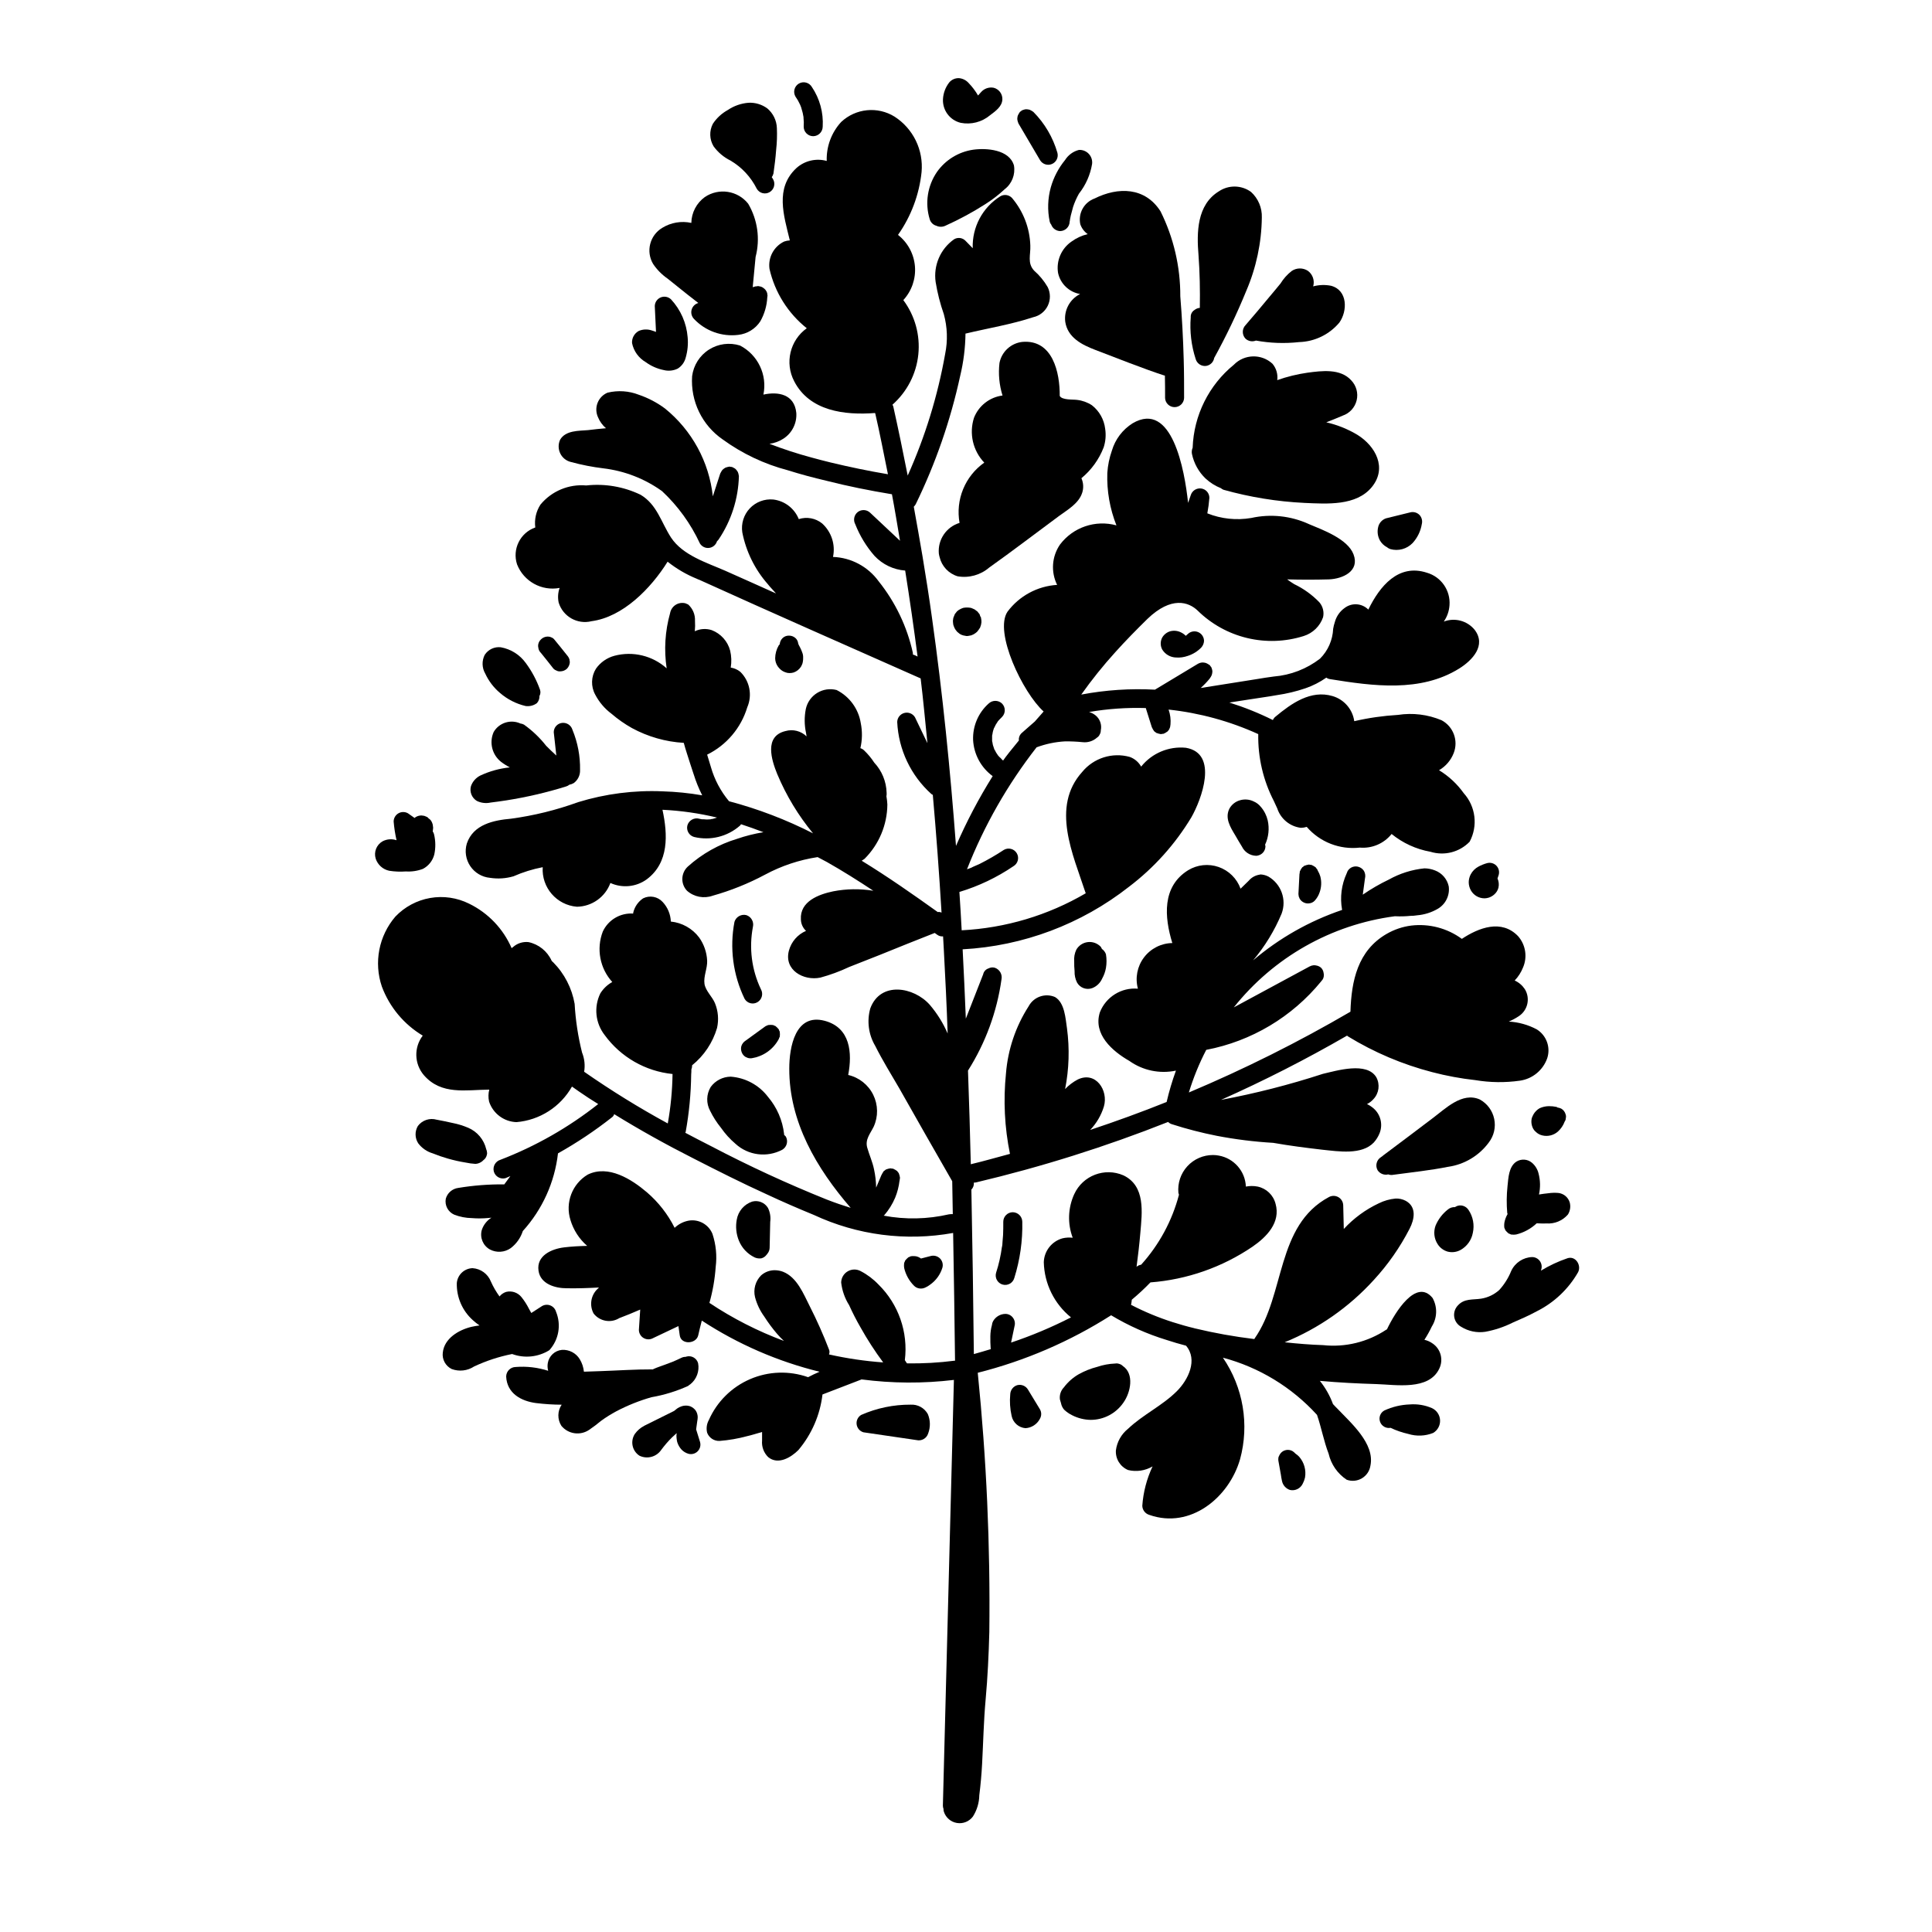 <?xml version="1.0" encoding="UTF-8"?>
<!-- Uploaded to: ICON Repo, www.svgrepo.com, Generator: ICON Repo Mixer Tools -->
<svg fill="#000000" width="800px" height="800px" version="1.1" viewBox="144 144 512 512" xmlns="http://www.w3.org/2000/svg">
 <g>
  <path d="m550.39 439.31c-0.094 0.164-0.176 0.332-0.25 0.504-0.051 0.152-0.152 0.352-0.203 0.504-0.215 0.938-0.09 1.918 0.355 2.769 0.16 0.312 0.383 0.586 0.652 0.809 0.492 0.504 1.125 0.855 1.816 1.008 1.441 0.34 2.961-0.035 4.078-1.008 0.816-0.73 1.438-1.645 1.816-2.672 0.195-0.262 0.301-0.578 0.301-0.906 0.086-0.336 0.066-0.684-0.051-1.008-0.172-0.637-0.586-1.18-1.16-1.512-0.316-0.152-0.656-0.254-1.008-0.301-0.102-0.051-0.152-0.152-0.25-0.152-0.664-0.141-1.34-0.211-2.016-0.203-0.852 0.012-1.695 0.199-2.469 0.555-0.668 0.391-1.223 0.945-1.613 1.613z"/>
  <path d="m523.49 440.47c-4.281 3.273-8.566 6.449-12.848 9.672-0.203 0.184-0.422 0.352-0.652 0.504-1.188 0.727-1.59 2.262-0.91 3.477 0.613 0.93 1.742 1.371 2.824 1.105 0.434 0.16 0.906 0.195 1.359 0.102 4.836-0.656 9.723-1.16 14.508-2.117v0.004c4.316-0.617 8.199-2.941 10.781-6.449 1.363-1.773 1.887-4.051 1.43-6.238-0.453-2.188-1.84-4.066-3.797-5.148-4.734-2.117-9.219 2.519-12.695 5.09z"/>
  <path d="m534.32 470.7c0.457-2.066 0.059-4.231-1.109-5.996-0.34-0.559-0.879-0.973-1.508-1.156-0.664-0.199-1.375-0.105-1.965 0.25-0.051 0-0.051 0.051-0.102 0.102-0.715-0.047-1.422 0.188-1.965 0.652-1.414 1.117-2.523 2.574-3.227 4.234-0.605 1.641-0.402 3.473 0.555 4.938 0.605 0.949 1.539 1.648 2.621 1.965 1.172 0.305 2.418 0.141 3.477-0.453 1.695-0.961 2.875-2.621 3.223-4.535z"/>
  <path d="m523.7 500.07c-0.66-0.488-1.418-0.832-2.219-1.008 0.734-1.129 1.391-2.309 1.965-3.523 1.445-2.293 1.523-5.191 0.203-7.559-4.332-5.34-9.977 3.828-12.09 8.312-0.051 0.051-0.152 0.051-0.203 0.102-4.93 3.269-10.848 4.715-16.727 4.078-3.375-0.102-6.801-0.402-10.176-0.754 9.008-3.676 17.082-9.32 23.629-16.523 3.75-4.074 6.934-8.633 9.469-13.555 1.309-2.519 1.914-5.793-1.008-7.406-0.836-0.441-1.773-0.652-2.719-0.605-1.543 0.148-3.047 0.574-4.434 1.262-3.5 1.648-6.648 3.957-9.27 6.801-0.051-2.117-0.102-4.18-0.152-6.246-0.012-0.898-0.492-1.723-1.266-2.176-0.773-0.453-1.727-0.469-2.512-0.043-14.105 7.559-11.539 25.844-19.699 37.484-0.039 0.039-0.059 0.098-0.051 0.152h-0.051c-5.289-0.641-10.539-1.582-15.719-2.824-0.055 0.008-0.113-0.008-0.152-0.047-1.914-0.453-3.828-1.008-5.742-1.613-3.801-1.211-7.492-2.746-11.035-4.586 0.094-0.449 0.16-0.902 0.203-1.359 1.727-1.438 3.375-2.965 4.938-4.586 9.691-0.742 19.016-4.008 27.055-9.469 3.727-2.57 7.508-6.398 6.098-11.387h-0.004c-0.586-2.289-2.422-4.047-4.734-4.535-1.031-0.203-2.094-0.203-3.125 0-0.168-4.074-3.141-7.484-7.152-8.211-0.516-0.102-1.039-0.152-1.562-0.152-2.586-0.008-5.059 1.074-6.805 2.984-1.746 1.91-2.606 4.465-2.363 7.043 0.051 0.203 0.102 0.352 0.152 0.504h-0.004c-1.809 6.894-5.246 13.25-10.023 18.539-0.449 0.059-0.871 0.25-1.211 0.555 0.402-3.023 0.754-6.047 1.008-9.07 0.453-5.289 1.41-12.344-4.484-15.164-4.981-2.172-10.785 0.047-13.047 4.988-1.664 3.641-1.809 7.793-0.402 11.539-0.895-0.105-1.797-0.051-2.672 0.148-2.875 0.789-4.902 3.367-4.988 6.348 0.145 5.691 2.777 11.035 7.207 14.613-5.117 2.617-10.422 4.852-15.875 6.676l0.75-3.582 0.172-0.828h0.004c0.199-0.762 0.031-1.574-0.449-2.195-0.469-0.625-1.203-0.992-1.98-0.996-1.352 0.016-2.594 0.75-3.262 1.926-0.176 0.312-0.281 0.656-0.305 1.012-0.27 0.973-0.414 1.977-0.426 2.984-0.027 1.078 0.016 2.156 0.086 3.234 0.004 0.062 0.031 0.117 0.039 0.18-1.504 0.449-3.008 0.91-4.496 1.312-0.152-14.508-0.371-29.035-0.656-43.578h-0.004c0.488-0.496 0.727-1.18 0.656-1.867 0.203 0.008 0.406-0.008 0.605-0.051 17.324-4.102 34.332-9.453 50.883-16.02 0.277 0.289 0.625 0.496 1.008 0.605 3.902 1.254 7.871 2.281 11.891 3.074 4.941 0.949 9.941 1.57 14.965 1.863 4.281 0.754 8.613 1.309 12.949 1.812 4.383 0.453 10.48 1.461 13.703-1.914h-0.004c0.641-0.711 1.152-1.531 1.512-2.418 0.941-2.309 0.316-4.961-1.562-6.602-0.531-0.465-1.121-0.855-1.762-1.156 0.652-0.32 1.234-0.766 1.711-1.312 1.48-1.562 1.785-3.902 0.758-5.793-2.519-4.18-10.43-1.762-14.156-0.906-8.844 2.883-17.863 5.188-27.004 6.902 11.422-5.09 22.57-10.773 33.402-17.027 0.07 0.082 0.156 0.148 0.25 0.199 6.93 4.242 14.453 7.434 22.32 9.473 3.754 0.984 7.578 1.691 11.434 2.117 3.902 0.652 7.875 0.703 11.793 0.148 3.336-0.469 6.133-2.762 7.254-5.945 0.953-2.883-0.191-6.051-2.773-7.656-2.289-1.215-4.816-1.918-7.406-2.066 0.918-0.391 1.793-0.859 2.621-1.41 2.414-1.559 3.133-4.766 1.613-7.203-0.66-0.992-1.586-1.777-2.672-2.269 0.957-1.004 1.711-2.184 2.219-3.477 1.188-2.777 0.676-5.988-1.312-8.262-4.383-4.586-10.43-2.266-14.914 0.707h0.004c-3.859-2.828-8.648-4.09-13.402-3.527-2.309 0.293-4.535 1.047-6.551 2.215-7.656 4.434-9.32 12.445-9.574 20.605l0.004 0.004c-13.797 8.055-28.102 15.207-42.824 21.41 1.188-3.898 2.727-7.68 4.606-11.297 11.973-2.285 22.758-8.715 30.465-18.16l0.039-0.066c0.457-0.43 0.699-1.039 0.656-1.668 0.004-0.043 0-0.086 0-0.129-0.012-0.117-0.031-0.234-0.059-0.352-0.059-0.508-0.281-0.98-0.637-1.348-0.293-0.273-0.648-0.469-1.035-0.574l-0.086-0.02v0.004c-0.27-0.078-0.547-0.117-0.828-0.113-0.059 0.004-0.121 0.023-0.18 0.027-0.301 0.027-0.594 0.117-0.859 0.262l-0.062 0.02c-6.703 3.621-13.406 7.242-20.113 10.863 10.551-13.273 25.844-21.934 42.656-24.152h0.152c1.324 0.066 2.656 0.031 3.977-0.102 0.609 0 1.215-0.051 1.816-0.152 1.918-0.16 3.777-0.746 5.441-1.711 2.086-1.207 3.238-3.555 2.922-5.945-0.41-1.938-1.777-3.531-3.629-4.231-0.898-0.359-1.855-0.547-2.82-0.555-3.312 0.336-6.519 1.348-9.422 2.973-2.402 1.148-4.715 2.488-6.91 4l0.438-3.234 0.145-1.078h0.004c0.16-0.656 0.07-1.348-0.254-1.941-0.285-0.461-0.707-0.82-1.203-1.027-1.16-0.5-2.508-0.059-3.148 1.027-0.102 0.195-0.156 0.406-0.246 0.605l-0.008-0.004-0.004 0.035c-1.371 2.992-1.797 6.328-1.215 9.566l0.012 0.094v0.004c-8.637 2.922-16.641 7.457-23.582 13.363 3.137-3.723 5.684-7.902 7.559-12.395 1.375-3.695-0.113-7.844-3.527-9.824-0.688-0.355-1.445-0.543-2.219-0.555v0.051c-1.156 0.145-2.219 0.723-2.969 1.613-0.754 0.707-1.461 1.41-2.168 2.117-0.973-2.688-3.098-4.793-5.793-5.742-2.695-0.945-5.672-0.633-8.113 0.855-6.953 4.332-6.297 12.395-4.18 19.297v-0.004c-2.961 0.047-5.734 1.457-7.516 3.82s-2.375 5.414-1.605 8.273c-4.367-0.375-8.465 2.168-10.074 6.246-1.863 5.844 3.324 10.328 7.809 12.898 3.574 2.543 8.051 3.477 12.344 2.57-0.988 2.719-1.812 5.492-2.469 8.312-6.648 2.672-13.453 5.141-20.254 7.406 1.676-1.754 2.918-3.879 3.629-6.199 1.258-4.281-2.168-9.473-6.953-7.152-1.234 0.656-2.359 1.508-3.324 2.519 1.047-5.293 1.215-10.723 0.5-16.074-0.402-2.672-0.605-6.801-3.176-8.312h0.004c-2.621-1.125-5.668-0.051-7.004 2.469-3.43 5.344-5.492 11.453-5.996 17.785-0.73 7.117-0.375 14.305 1.059 21.312-3.426 0.906-6.852 1.914-10.277 2.719-0.039 0.008-0.074 0.023-0.102 0.051-0.199-8.281-0.445-16.562-0.746-24.844 4.644-7.328 7.668-15.562 8.875-24.156 0.277-1.328-0.477-2.656-1.762-3.098-0.559-0.156-1.152-0.094-1.672 0.172-0.727 0.23-1.273 0.84-1.426 1.586-1.531 3.91-3.059 7.824-4.59 11.734-0.266-6.125-0.504-12.254-0.844-18.379v0.004c16.047-0.867 31.441-6.652 44.082-16.574 6.625-5.027 12.234-11.27 16.523-18.391 2.672-4.688 7.305-16.93-1.41-18.438v-0.004c-4.551-0.465-9.031 1.414-11.887 4.988-0.668-1.191-1.742-2.106-3.023-2.566-4.617-1.285-9.555 0.277-12.598 3.977-8.363 9.27-2.418 21.914 0.855 31.941l0.004 0.004c0 0.078 0.035 0.152 0.098 0.199-10.016 5.871-21.301 9.238-32.898 9.824-0.203-3.375-0.352-6.801-0.605-10.176h0.051c5.07-1.535 9.879-3.828 14.258-6.801 1.199-0.695 1.605-2.231 0.91-3.426-0.699-1.199-2.231-1.605-3.43-0.91-2.074 1.371-4.227 2.617-6.445 3.731-0.555 0.25-1.109 0.504-1.715 0.754l-0.301 0.152-0.203 0.102c-0.25 0.102-0.555 0.203-0.805 0.301-0.102 0.051-0.203 0.051-0.301 0.102h-0.004c4.559-11.605 10.77-22.492 18.441-32.32 2.414-0.898 4.945-1.43 7.516-1.574 1.578-0.016 3.152 0.055 4.719 0.215 1.371 0.148 2.738-0.289 3.766-1.207 0.309-0.188 0.559-0.465 0.707-0.797 0.207-0.344 0.316-0.738 0.312-1.141 0.312-1.461-0.211-2.977-1.359-3.934-0.516-0.422-1.113-0.734-1.754-0.918 4.961-0.855 10-1.203 15.031-1.047 0.449 1.422 0.895 2.848 1.344 4.269l0.25 0.789c0.016 0.047 0.051 0.086 0.07 0.137 0.062 0.164 0.141 0.32 0.238 0.469 0.066 0.121 0.145 0.238 0.23 0.348 0.039 0.047 0.066 0.121 0.105 0.16h0.004c0.086 0.066 0.176 0.125 0.27 0.18 0.074 0.078 0.156 0.148 0.238 0.215 0.051 0.027 0.117 0.031 0.172 0.059v-0.004c0.152 0.07 0.312 0.125 0.473 0.16 0.148 0.047 0.301 0.074 0.453 0.094 0.059 0.004 0.117 0.039 0.172 0.035h0.004c0.113-0.02 0.227-0.043 0.34-0.07 0.109 0.004 0.219-0.004 0.328-0.02 0.047-0.016 0.086-0.055 0.133-0.07v-0.004c0.215-0.074 0.414-0.184 0.594-0.32 0.059-0.043 0.121-0.07 0.176-0.117 0.066-0.055 0.148-0.074 0.207-0.137l0.395-0.512c0.016-0.031 0.012-0.066 0.027-0.098v0.004c0.184-0.332 0.281-0.699 0.293-1.074 0-0.035 0.027-0.066 0.027-0.102 0.121-1.352-0.051-2.711-0.5-3.988 8.215 0.883 16.238 3.078 23.762 6.5-0.113 6.16 1.305 12.258 4.133 17.734l0.906 1.965c0.914 2.777 3.348 4.777 6.246 5.137 0.531-0.004 1.059-0.09 1.562-0.25 3.492 4.039 8.754 6.094 14.059 5.492 3.223 0.281 6.379-1.059 8.41-3.578v-0.051c2.984 2.434 6.539 4.062 10.328 4.734 3.688 1.137 7.699 0.105 10.379-2.668 2.234-4.184 1.609-9.32-1.559-12.848-1.75-2.457-3.977-4.531-6.551-6.098 1.77-1.027 3.137-2.625 3.879-4.531 1.301-3.305-0.086-7.059-3.223-8.719-3.644-1.523-7.637-2.012-11.539-1.41-3.902 0.23-7.777 0.785-11.586 1.664-0.441-3.152-2.691-5.754-5.746-6.652-5.793-1.715-10.934 1.965-15.113 5.441-0.309 0.238-0.555 0.551-0.707 0.91-3.715-1.848-7.574-3.398-11.535-4.637 1.715-0.25 3.477-0.555 5.188-0.805 2.418-0.402 4.938-0.707 7.406-1.16 2.57-0.371 5.102-0.98 7.559-1.812 1.969-0.676 3.836-1.625 5.543-2.824 0.309 0.227 0.676 0.363 1.055 0.406 11.285 1.812 23.879 3.578 34.16-2.82 3.477-2.168 7.254-6.144 4.082-10.277v-0.004c-1.973-2.398-5.258-3.269-8.164-2.164 0.887-1.281 1.41-2.781 1.512-4.336 0.289-3.926-2.211-7.519-5.996-8.613-7.559-2.469-12.496 3.578-15.516 9.773-1.68-1.688-4.344-1.883-6.246-0.453-1.281 0.898-2.207 2.219-2.621 3.727-0.199 0.594-0.352 1.199-0.453 1.816-0.129 2.977-1.367 5.801-3.477 7.91-3.539 2.727-7.789 4.371-12.242 4.734-1.461 0.203-2.922 0.402-4.332 0.656-5.031 0.781-10.039 1.59-15.055 2.387v-0.004c0.863-0.766 1.664-1.602 2.394-2.496 0.039-0.047 0.059-0.109 0.094-0.16 0.156-0.199 0.285-0.414 0.383-0.648l0.027-0.055c0.105-0.262 0.168-0.539 0.184-0.824 0.004-0.059 0.012-0.113 0.016-0.172-0.004-0.191-0.035-0.383-0.09-0.57-0.035-0.168-0.094-0.336-0.172-0.492-0.023-0.043-0.02-0.09-0.047-0.133-0.043-0.066-0.113-0.109-0.164-0.172-0.066-0.117-0.145-0.23-0.23-0.336-0.059-0.051-0.141-0.078-0.203-0.125-0.113-0.086-0.234-0.16-0.363-0.227-0.121-0.07-0.246-0.133-0.375-0.184-0.199-0.074-0.406-0.117-0.617-0.137-0.125-0.02-0.25-0.031-0.379-0.031-0.129 0.008-0.254 0.027-0.379 0.055-0.238 0.039-0.465 0.117-0.672 0.23l-0.066 0.023-10.879 6.551-0.582 0.348c-6.535-0.352-13.094 0.086-19.527 1.301 2.777-3.922 5.789-7.672 9.016-11.234 2.719-3.023 5.594-5.945 8.516-8.816 6.348-6.098 10.934-4.484 13.301-2.215 3.629 3.57 8.164 6.09 13.117 7.277 4.953 1.191 10.137 1.008 14.996-0.527 2.406-0.75 4.316-2.602 5.137-4.988 0.316-1.41-0.059-2.887-1.008-3.981-1.914-1.977-4.168-3.594-6.648-4.785-0.656-0.402-1.258-0.805-1.863-1.258 3.727 0.102 7.406 0.102 11.082 0 3.629-0.152 8.211-2.168 6.5-6.648-1.562-4.082-8.113-6.449-11.84-8.012v-0.004c-4.777-2.184-10.137-2.75-15.266-1.609-3.918 0.668-7.941 0.246-11.633-1.227 0.254-1.359 0.438-2.734 0.543-4.117 0-1.258-0.938-2.316-2.184-2.473-1.238-0.16-2.41 0.605-2.762 1.801l-0.695 2.019c-0.93-8.785-4.273-27.227-14.703-21.098l-0.004 0.004c-2.652 1.668-4.606 4.246-5.492 7.254-0.668 1.902-1.074 3.883-1.207 5.894-0.16 4.75 0.664 9.484 2.418 13.902-5.559-1.531-11.492 0.484-14.965 5.09-2.164 3.164-2.453 7.246-0.754 10.68-5.215 0.32-10.023 2.918-13.152 7.106-3.629 5.391 4.031 21.461 9.574 26.449-0.828 0.918-1.602 1.824-2.344 2.664-1.211 1.035-2.394 2.113-3.586 3.148v0.004c-0.484 0.492-0.719 1.184-0.629 1.867-1.941 2.352-3.457 4.25-4.176 5.312-0.102-0.051-0.152-0.152-0.25-0.203l-0.051-0.051v0.004c-0.113-0.105-0.211-0.223-0.301-0.352-0.277-0.227-0.531-0.48-0.754-0.758v-0.051h-0.051v0.004c-0.066-0.148-0.152-0.281-0.254-0.406-0.18-0.25-0.332-0.52-0.453-0.805-0.07-0.141-0.156-0.277-0.25-0.402v-0.051c0-0.051 0-0.051-0.051-0.152l-0.301-0.906c-0.051-0.25-0.102-0.555-0.152-0.855-0.004-0.039-0.023-0.074-0.051-0.102v-1.512c0-0.086 0.016-0.172 0.051-0.25 0.035-0.082 0.055-0.168 0.051-0.254 0.043-0.309 0.109-0.609 0.199-0.906 0.051-0.203 0.152-0.402 0.203-0.605 0-0.027 0.02-0.051 0.051-0.051 0.242-0.57 0.543-1.109 0.906-1.609l0.051-0.102c0-0.051 0-0.051 0.051-0.051 0.086-0.129 0.188-0.246 0.301-0.352 0.238-0.266 0.492-0.52 0.754-0.758 0.984-0.988 0.984-2.586 0-3.578-0.988-0.93-2.535-0.93-3.523 0-2.754 2.445-4.269 5.996-4.133 9.676 0.207 3.809 2.109 7.32 5.188 9.57-3.695 5.914-6.945 12.094-9.723 18.492-1.512-20.203-3.527-40.305-6.348-60.355-0.754-5.441-1.613-10.934-2.519-16.375-0.754-4.383-1.512-8.766-2.316-13.148v-0.004c0.195-0.195 0.363-0.414 0.504-0.652 5.277-10.824 9.234-22.242 11.789-34.008 0.887-3.68 1.359-7.449 1.41-11.234h0.051c5.894-1.41 12.09-2.418 17.887-4.332 1.699-0.367 3.133-1.5 3.879-3.066 0.75-1.566 0.73-3.394-0.051-4.945-0.953-1.629-2.16-3.09-3.578-4.332-1.863-2.016-0.906-4.18-1.008-6.648v-0.004c-0.145-4.648-1.871-9.105-4.887-12.645-0.809-0.824-2.078-0.992-3.074-0.402-4.711 2.957-7.492 8.195-7.305 13.754-0.656-0.656-1.258-1.309-1.914-1.965-0.789-0.824-2.043-0.992-3.023-0.402-3.633 2.559-5.519 6.938-4.887 11.336 0.473 2.894 1.195 5.742 2.168 8.512 0.945 3.434 1.066 7.043 0.352 10.531-1.969 11.113-5.305 21.945-9.926 32.242-1.211-6.144-2.469-12.242-3.828-18.34v0.004c-0.059-0.156-0.125-0.309-0.203-0.453 3.867-3.418 6.312-8.164 6.844-13.297 0.531-5.133-0.887-10.277-3.973-14.414 2.231-2.426 3.344-5.668 3.078-8.949-0.27-3.281-1.895-6.301-4.488-8.332 3.473-4.934 5.625-10.676 6.25-16.676 0.254-2.863-0.273-5.742-1.535-8.328-1.262-2.582-3.203-4.773-5.621-6.332-4.492-2.789-10.301-2.211-14.156 1.41-2.578 2.809-3.953 6.516-3.828 10.328-2.84-0.785-5.879-0.062-8.062 1.914-5.691 5.34-3.324 12.496-1.715 19.145h0.004c-0.516 0.027-1.027 0.129-1.512 0.301-2.738 1.316-4.309 4.25-3.879 7.258 1.414 6.207 4.894 11.746 9.875 15.719-4.461 3.199-5.879 9.195-3.328 14.055 4.082 7.91 13.352 9.02 21.363 8.414 0.051 0 0.051 0.051 0.102 0.051 1.258 5.391 2.266 10.781 3.375 16.172-5.09-0.855-10.176-1.914-15.215-3.125-1.664-0.402-3.375-0.855-5.039-1.309-3.773-1.012-7.488-2.223-11.133-3.629 1.309-0.18 2.566-0.641 3.676-1.359 2.309-1.488 3.621-4.113 3.426-6.852-0.504-4.938-4.785-5.691-8.715-4.836 1.074-5.231-1.457-10.539-6.195-13-2.773-0.875-5.797-0.48-8.246 1.086-2.453 1.566-4.082 4.141-4.453 7.027-0.449 6.633 2.637 13.008 8.113 16.777 5.188 3.766 11.031 6.531 17.23 8.16 3.375 1.059 6.75 1.965 10.176 2.769 5.742 1.461 11.539 2.621 17.332 3.578 0.027 0.031 0.074 0.031 0.102 0 0.781 4.098 1.438 8.223 2.141 12.34-2.148-2.019-4.301-4.035-6.449-6.055l-1.445-1.355c-0.902-0.879-2.309-0.961-3.309-0.199-0.98 0.781-1.254 2.156-0.648 3.25 1.207 3.055 2.926 5.883 5.086 8.359 2.125 2.273 5.027 3.668 8.133 3.898 1.203 7.578 2.301 15.176 3.289 22.789h0.004c-0.406-0.215-0.828-0.402-1.262-0.555 0.027-0.152 0.027-0.305 0-0.453-1.527-6.926-4.629-13.41-9.066-18.945-2.828-3.891-7.285-6.269-12.09-6.449 0.688-3.254-0.406-6.629-2.875-8.867-1.738-1.406-4.066-1.84-6.195-1.156-1.137-2.832-3.723-4.82-6.75-5.191-2.332-0.219-4.633 0.648-6.238 2.352-1.602 1.703-2.332 4.055-1.977 6.367 1 5.082 3.328 9.812 6.754 13.703 0.656 0.855 1.461 1.613 2.168 2.469-4.434-2.016-8.918-3.981-13.402-5.996-4.938-2.168-11.285-4.082-14.41-8.816-2.621-4.031-3.68-8.715-8.062-11.336-4.477-2.156-9.469-3.012-14.406-2.469-4.641-0.41-9.184 1.492-12.145 5.09-1.156 1.789-1.637 3.93-1.359 6.043-4 1.402-6.148 5.742-4.836 9.773 1.773 4.523 6.512 7.148 11.285 6.25-0.445 1.242-0.531 2.586-0.254 3.879 1.129 3.703 4.961 5.875 8.719 4.938 8.312-1.109 15.719-8.664 20.152-15.77 2.356 1.875 4.965 3.402 7.758 4.535 0.191 0.105 0.395 0.188 0.605 0.25 19.547 8.867 39.145 17.48 58.695 26.148 0.699 5.707 1.211 11.441 1.797 17.164-0.754-1.574-1.512-3.148-2.266-4.719l-1.043-2.172h-0.004c-0.59-0.953-1.738-1.406-2.82-1.113-1.082 0.293-1.844 1.262-1.875 2.383 0.344 7.316 3.602 14.188 9.043 19.086l0.074 0.047c0.102 0.074 0.207 0.141 0.32 0.195 0.918 10.395 1.688 20.793 2.312 31.199-0.309-0.16-0.664-0.215-1.008-0.152-6.551-4.684-13.25-9.371-20.152-13.602 0.262-0.152 0.516-0.32 0.758-0.504 3.828-3.824 6-9 6.043-14.41-0.035-0.727-0.121-1.449-0.25-2.168 0.066-0.312 0.082-0.637 0.051-0.957-0.086-2.961-1.25-5.793-3.277-7.961-0.762-1.172-1.656-2.254-2.668-3.223-0.281-0.285-0.629-0.492-1.008-0.605 0.512-2.184 0.547-4.453 0.102-6.648-0.602-3.781-2.984-7.043-6.398-8.766-1.754-0.457-3.617-0.176-5.156 0.773-1.543 0.953-2.629 2.492-3.008 4.262-0.41 2.082-0.395 4.227 0.051 6.301 0.051 0.301 0.102 0.656 0.152 0.957-1.477-1.441-3.609-1.98-5.594-1.414-5.691 1.359-3.727 7.609-2.168 11.438h0.004c2.371 5.66 5.562 10.938 9.469 15.668-7.098-3.621-14.562-6.473-22.266-8.512-2.207-2.641-3.84-5.711-4.789-9.02-0.352-1.109-0.656-2.215-1.008-3.324 5.133-2.527 8.98-7.07 10.633-12.547 1.395-3.223 0.652-6.973-1.863-9.422-0.73-0.578-1.598-0.961-2.519-1.105 0.25-1.492 0.199-3.016-0.152-4.484-0.656-2.496-2.477-4.519-4.887-5.441-1.477-0.48-3.086-0.375-4.484 0.301 0.094-0.918 0.109-1.848 0.051-2.769 0.078-1.645-0.586-3.234-1.812-4.332-0.25-0.102-0.453-0.203-0.707-0.301v-0.004c-0.891-0.234-1.84-0.086-2.617 0.41-0.777 0.5-1.309 1.301-1.465 2.211-1.332 4.75-1.641 9.73-0.906 14.609-3.762-3.371-8.969-4.621-13.855-3.324-1.98 0.535-3.707 1.746-4.887 3.426-1.297 2.082-1.371 4.699-0.199 6.852 1.043 2 2.523 3.742 4.332 5.09 1.668 1.434 3.473 2.699 5.391 3.777 4.238 2.305 8.938 3.648 13.754 3.93 0.25 0.906 0.504 1.812 0.805 2.719 0.605 1.812 1.16 3.727 1.812 5.594h0.004c0.598 1.926 1.355 3.797 2.266 5.594-3.465-0.602-6.965-0.957-10.48-1.059-7.582-0.328-15.164 0.645-22.418 2.871-5.754 2.094-11.719 3.562-17.785 4.383-4.586 0.402-9.977 1.512-11.688 6.551-0.621 2.039-0.289 4.25 0.906 6.019 1.191 1.77 3.117 2.906 5.238 3.098 2.07 0.32 4.188 0.184 6.199-0.402 2.488-1.094 5.09-1.902 7.758-2.418-0.344 5.383 3.691 10.051 9.07 10.48 3.973-0.062 7.5-2.566 8.867-6.297 3.144 1.43 6.82 1.066 9.621-0.957 5.945-4.434 5.594-11.891 4.18-18.438l0.004-0.004c4.871 0.23 9.715 0.926 14.457 2.066-0.301 0.102-0.656 0.203-0.957 0.301-0.195 0.059-0.398 0.094-0.605 0.102-0.039 0.039-0.094 0.059-0.148 0.051-0.387 0.043-0.773 0.059-1.16 0.051-0.367-0.043-0.738-0.059-1.109-0.051-0.102 0-0.152 0-0.203-0.051h0.004c-0.191-0.004-0.379-0.039-0.555-0.102-1.348-0.355-2.734 0.426-3.125 1.766-0.34 1.332 0.441 2.695 1.762 3.07 4.293 1.039 8.82-0.07 12.145-2.973 0.129-0.109 0.23-0.246 0.301-0.402 2.016 0.656 3.981 1.359 5.945 2.117-2.379 0.387-4.723 0.977-7.004 1.762-4.836 1.461-9.293 3.973-13.047 7.356-0.883 0.816-1.402 1.957-1.441 3.16-0.039 1.203 0.41 2.371 1.238 3.238 1.863 1.645 4.465 2.144 6.805 1.312 4.82-1.355 9.484-3.231 13.902-5.594 4.336-2.328 9.039-3.894 13.906-4.637 0.805 0.453 1.664 0.855 2.469 1.309 4.18 2.367 8.262 4.938 12.293 7.609-3.523-0.578-7.125-0.527-10.629 0.152-3.879 0.805-8.867 2.672-8.566 7.457 0.027 1.148 0.52 2.238 1.359 3.023-2.234 0.957-3.906 2.891-4.535 5.238-1.359 5.141 3.879 8.062 8.312 7.152h0.004c2.629-0.711 5.191-1.656 7.656-2.82 2.719-1.059 5.391-2.117 8.062-3.176 4.836-1.965 9.723-3.93 14.609-5.844v0.004c0.242 0.152 0.477 0.324 0.703 0.504 0.441 0.312 0.977 0.453 1.512 0.402 0.051 1.211 0.152 2.469 0.203 3.68 0.402 7.356 0.754 14.711 1.008 22.066v-0.004c-1.188-2.758-2.785-5.32-4.734-7.606-4.231-4.785-13.098-6.297-15.77 0.957-0.941 3.348-0.465 6.934 1.309 9.926 1.914 3.828 4.231 7.559 6.398 11.285 4.637 8.211 9.305 16.406 14.008 24.586 0.051 2.922 0.102 5.844 0.152 8.715h-0.004c-0.336-0.008-0.672 0.008-1.008 0.051-5.684 1.312-11.578 1.434-17.309 0.352 0.062-0.043 0.125-0.09 0.184-0.141 1.184-1.375 2.144-2.926 2.856-4.598 0.594-1.453 0.988-2.984 1.168-4.543l0.031-0.074c0.023-0.059 0-0.141 0.016-0.207 0.02-0.156 0.062-0.305 0.074-0.465 0.004-0.051-0.031-0.109-0.031-0.16-0.016-0.16-0.047-0.316-0.094-0.473-0.039-0.164-0.09-0.32-0.16-0.473-0.023-0.051-0.031-0.121-0.055-0.164h-0.004c-0.066-0.086-0.141-0.168-0.215-0.246-0.055-0.09-0.113-0.18-0.18-0.266-0.039-0.039-0.102-0.059-0.145-0.094h0.004c-0.129-0.105-0.266-0.195-0.414-0.273-0.129-0.078-0.262-0.148-0.406-0.203-0.051-0.016-0.098-0.062-0.152-0.074-0.109-0.023-0.223-0.008-0.336-0.023h0.004c-0.109-0.031-0.223-0.055-0.336-0.066-0.059 0.004-0.113 0.027-0.168 0.035v-0.004c-0.16 0.016-0.316 0.047-0.469 0.094-0.16 0.039-0.316 0.094-0.465 0.16-0.055 0.027-0.117 0.023-0.168 0.059-0.07 0.059-0.141 0.121-0.203 0.188-0.109 0.059-0.211 0.125-0.309 0.203-0.047 0.066-0.09 0.137-0.129 0.207-0.07 0.098-0.133 0.195-0.188 0.297-0.09 0.133-0.164 0.273-0.227 0.418-0.031 0.066-0.074 0.117-0.102 0.191l-1.375 3.269c-0.023-1.621-0.207-3.234-0.551-4.816-0.402-2.016-1.258-3.828-1.812-5.793-0.605-2.168 0.805-3.68 1.715-5.543 1.23-2.691 1.184-5.797-0.125-8.453-1.309-2.656-3.742-4.586-6.629-5.25 1.109-5.844 0.605-12.543-6.246-14.359-7.809-2.066-9.371 7.055-9.371 12.645-0.051 14.156 7.254 26.5 16.273 36.93-2.117-0.656-4.18-1.359-6.246-2.168v0.004c-10.496-4.211-20.77-8.953-30.785-14.207-2.266-1.16-4.535-2.316-6.801-3.527 0-0.051 0.051-0.102 0.102-0.203 0.914-5.039 1.402-10.145 1.461-15.266 0.043-0.434 0.059-0.871 0.051-1.309 0.145-0.352 0.211-0.73 0.199-1.109 3.156-2.543 5.457-5.988 6.602-9.875 0.5-2.203 0.305-4.508-0.555-6.598-0.707-1.715-2.469-3.223-2.769-5.09-0.301-2.016 0.805-4.133 0.707-6.195h-0.004c-0.109-2.191-0.844-4.309-2.113-6.098-1.805-2.398-4.523-3.93-7.508-4.231-0.074-1.938-0.844-3.777-2.168-5.191-1.32-1.441-3.438-1.836-5.188-0.957-1.27 0.859-2.184 2.148-2.57 3.629-0.043 0.129-0.062 0.266-0.051 0.402-3.418-0.23-6.629 1.672-8.062 4.785-1.746 4.57-0.77 9.734 2.519 13.352-1.297 0.719-2.391 1.762-3.172 3.023-1.754 3.598-1.305 7.879 1.156 11.035 4.258 5.84 10.797 9.594 17.988 10.324-0.066 4.394-0.488 8.777-1.262 13.102-7.633-4.16-15.031-8.734-22.164-13.703 0.289-1.715 0.098-3.477-0.555-5.09-1.059-4.227-1.719-8.547-1.965-12.898-0.723-4.172-2.711-8.023-5.695-11.031-0.156-0.109-0.293-0.246-0.402-0.402-1.145-2.531-3.43-4.367-6.144-4.938-1.512-0.16-3.016 0.336-4.133 1.359-0.051 0.051-0.102 0.051-0.203 0.102-0.051 0.051-0.051 0.152-0.102 0.203l0.004-0.004c-2.223-5.168-6.227-9.371-11.285-11.84-3.199-1.594-6.82-2.125-10.34-1.508-3.519 0.617-6.746 2.348-9.211 4.934-4.387 5.113-5.746 12.164-3.574 18.543 2.031 5.434 5.852 10.016 10.832 12.996-2.379 3.129-2.254 7.492 0.301 10.48 4.637 5.34 11.133 3.879 17.332 3.828-0.27 1.039-0.285 2.129-0.051 3.176 1.035 3.156 3.934 5.328 7.254 5.441 6.16-0.516 11.668-4.043 14.711-9.422 0.605 0.402 1.211 0.855 1.863 1.309 1.664 1.16 3.375 2.266 5.09 3.324-7.84 6.195-16.57 11.172-25.895 14.762-1.336 0.395-2.117 1.777-1.766 3.125 0.379 1.324 1.742 2.106 3.074 1.762 0.445-0.172 0.867-0.387 1.312-0.562l-1.613 2.199c-4.078-0.039-8.156 0.273-12.18 0.938-1.582 0.199-2.891 1.324-3.324 2.859-0.328 1.75 0.59 3.496 2.215 4.223 1.496 0.582 3.09 0.895 4.695 0.918 1.465 0.121 2.938 0.109 4.398-0.031 0.242-0.023 0.523-0.055 0.781-0.078h0.004c-1.203 0.758-2.106 1.906-2.551 3.258-0.57 2.012 0.32 4.152 2.152 5.168 1.766 0.93 3.906 0.789 5.531-0.367 1.5-1.145 2.613-2.723 3.188-4.519 5.184-5.719 8.441-12.918 9.32-20.586 5.004-2.805 9.781-5.992 14.285-9.539 0.301-0.203 0.512-0.508 0.605-0.855 6.852 4.231 13.855 8.113 21.008 11.738 6.398 3.273 12.898 6.551 19.445 9.523 4.082 1.914 8.262 3.727 12.445 5.441h0.004c11.516 5.375 24.418 7.047 36.926 4.785 0.203 11.285 0.371 22.57 0.504 33.855-0.051 0.051-0.102 0-0.152 0h0.004c-4.16 0.535-8.352 0.77-12.547 0.707l-0.152-0.152c-0.152-0.25-0.301-0.453-0.453-0.707 0.914-7.406-1.672-14.82-7-20.051-1.359-1.426-2.941-2.617-4.688-3.527-1.078-0.594-2.387-0.578-3.449 0.043-1.062 0.621-1.723 1.75-1.738 2.981 0.246 2.133 0.969 4.184 2.113 5.996 0.91 2.016 1.918 3.984 3.023 5.894 1.797 3.215 3.801 6.312 5.996 9.27-4.832-0.348-9.633-1.055-14.359-2.117 0.18-0.418 0.18-0.891 0-1.309-1.496-3.894-3.195-7.715-5.086-11.438-1.664-3.273-3.375-7.707-7.106-9.168-0.691-0.258-1.426-0.395-2.164-0.402-1.336-0.012-2.629 0.477-3.629 1.359-1.516 1.516-2.125 3.715-1.613 5.793 0.484 1.832 1.305 3.559 2.418 5.09 1.047 1.645 2.207 3.211 3.477 4.684 0.551 0.645 1.137 1.25 1.766 1.816-6.953-2.586-13.578-5.969-19.75-10.078 0.879-3.109 1.434-6.297 1.66-9.52 0.375-2.949 0.082-5.945-0.855-8.77-1.008-2.484-3.598-3.945-6.246-3.523-1.422 0.25-2.734 0.918-3.777 1.914-1.805-3.598-4.305-6.801-7.359-9.422-4.082-3.477-10.227-7.356-15.668-4.684v-0.004c-4.133 2.469-6.027 7.453-4.582 12.043 0.797 2.66 2.332 5.035 4.434 6.852-2.066 0.051-4.082 0.152-6.144 0.402-3.273 0.402-7.356 2.168-6.75 6.195 0.504 3.527 4.434 4.637 7.457 4.637 2.871 0.051 5.742-0.051 8.566-0.203l-0.008 0.004c-0.246 0.219-0.48 0.457-0.703 0.703-1.516 1.711-1.801 4.188-0.707 6.199 1.629 2.074 4.559 2.594 6.801 1.207 1.863-0.707 3.727-1.461 5.543-2.266-0.102 1.812-0.25 3.578-0.352 5.391 0.008 0.895 0.492 1.719 1.27 2.164 0.777 0.445 1.73 0.445 2.508 0 2.215-1.059 4.484-2.117 6.699-3.176 0.102 0.855 0.25 1.664 0.352 2.469 0.352 2.519 4.332 2.316 4.887 0 0.301-1.309 0.605-2.621 0.957-3.93l0.004 0.004c9.559 6.246 20.105 10.832 31.195 13.555-1.027 0.445-2.047 0.91-3.027 1.441h-0.004c-5.008-1.77-10.5-1.586-15.375 0.52-4.879 2.106-8.781 5.973-10.926 10.832-0.574 1.027-0.734 2.234-0.453 3.375 0.516 1.348 1.832 2.219 3.273 2.168 2.469-0.191 4.914-0.613 7.305-1.262 1.359-0.301 2.672-0.754 3.981-1.109v2.269c-0.148 1.629 0.445 3.238 1.613 4.383 2.621 2.168 6.047 0.102 8.012-1.863 3.523-4.18 5.746-9.301 6.383-14.73 2.769-1.066 5.535-2.133 8.301-3.195l1.902-0.734c0.051-0.008 0.078-0.055 0.129-0.066 8.129 1.066 16.355 1.113 24.496 0.137-0.957 37.586-1.93 75.184-2.922 112.8v-0.004c0 0.305 0.055 0.605 0.164 0.887-0.012 0.258 0.023 0.516 0.105 0.758 0.504 1.566 1.844 2.715 3.469 2.977 1.625 0.266 3.262-0.406 4.234-1.73 1.066-1.684 1.645-3.629 1.68-5.621 0.348-2.754 0.594-5.519 0.742-8.293 0.309-5.676 0.414-11.281 0.926-16.945 0.543-6 0.832-12.02 0.988-18.043 0.273-22.934-0.75-45.863-3.066-68.68 12.52-3.156 24.453-8.301 35.344-15.238 4.621 2.773 9.559 4.973 14.711 6.547 1.664 0.555 3.426 1.059 5.141 1.512 3.176 3.727 0.605 9.02-2.418 12.043-3.879 3.879-8.969 6.195-12.949 9.977v-0.004c-1.781 1.426-2.938 3.484-3.223 5.746-0.133 2.238 1.156 4.316 3.223 5.188 2.207 0.539 4.539 0.195 6.5-0.957-1.547 3.277-2.469 6.816-2.723 10.43 0.027 1.125 0.785 2.106 1.863 2.418 10.883 3.828 21.109-4.586 24.031-14.711h0.004c2.519-9.215 0.859-19.07-4.535-26.953 9.598 2.555 18.254 7.82 24.938 15.164 1.16 3.375 1.812 7.004 3.074 10.277 0.652 2.828 2.363 5.301 4.785 6.902 1.332 0.488 2.812 0.352 4.031-0.371 1.223-0.723 2.055-1.957 2.266-3.356 1.211-5.844-5.188-11.336-8.715-15.062-0.402-0.402-0.805-0.805-1.211-1.258v-0.004c-0.816-2.223-1.992-4.301-3.473-6.148 4.988 0.453 9.977 0.707 14.965 0.855 5.141 0.152 13.906 1.762 16.676-4.082l-0.004 0.004c1.152-2.336 0.426-5.164-1.711-6.652z"/>
  <path d="m523.44 517.15c-1.84-0.793-3.848-1.121-5.844-0.961-2.336 0.082-4.629 0.629-6.75 1.613-1.055 0.594-1.523 1.859-1.109 2.996 0.41 1.137 1.582 1.809 2.769 1.59 1.5 0.707 3.07 1.25 4.688 1.613 2.164 0.676 4.492 0.586 6.602-0.254 1.203-0.699 1.91-2.016 1.836-3.406-0.074-1.391-0.918-2.625-2.191-3.191z"/>
  <path d="m490.49 242.77c-2.727 0.391-5.41 1.051-8.008 1.965 0.207-1.559-0.25-3.133-1.262-4.336-2.914-2.695-7.449-2.586-10.227 0.254-6.644 5.414-10.629 13.434-10.926 22-0.234 0.527-0.297 1.117-0.18 1.68 0.523 2.469 1.773 4.723 3.59 6.469 1.191 1.105 2.582 1.98 4.094 2.582 0.207 0.18 0.441 0.324 0.699 0.418 7.004 1.961 14.203 3.129 21.465 3.477 5.894 0.25 13.703 0.855 17.836-4.231 4.082-5.039 1.008-10.781-3.828-13.805h-0.004c-2.559-1.539-5.348-2.66-8.262-3.324 1.461-0.555 2.922-1.16 4.332-1.762v-0.004c1.855-0.625 3.258-2.156 3.719-4.059s-0.09-3.906-1.449-5.312c-2.871-3.172-7.809-2.516-11.59-2.012z"/>
  <path d="m474.07 233.75c0.75 0.688 1.828 0.883 2.769 0.504 3.773 0.688 7.625 0.824 11.438 0.402 4.137-0.121 8.027-2.008 10.68-5.188 2.168-3.074 2.215-8.516-2.168-9.723v-0.004c-1.582-0.324-3.223-0.273-4.785 0.152 0.445-1.535-0.117-3.188-1.41-4.129-1.309-0.844-2.992-0.824-4.281 0.047-1.184 0.926-2.188 2.051-2.973 3.328-1.008 1.211-1.965 2.418-2.973 3.578-2.066 2.519-4.18 4.988-6.297 7.457v-0.004c-0.957 1-0.957 2.578 0 3.578z"/>
  <path d="m488.33 530.09c-0.301-0.324-0.637-0.613-1.008-0.855-0.227-0.246-0.48-0.465-0.758-0.656-0.59-0.355-1.301-0.445-1.965-0.25-0.621 0.172-1.148 0.59-1.461 1.156l-0.301 0.605c-0.102 0.43-0.102 0.879 0 1.312 0.203 1.16 0.402 2.266 0.605 3.375 0.102 0.555 0.152 1.16 0.301 1.715v-0.004c0.227 1.113 1.035 2.016 2.117 2.367 1.375 0.305 2.777-0.387 3.375-1.66 0.273-0.508 0.477-1.051 0.605-1.613 0.344-1.965-0.211-3.981-1.512-5.492z"/>
  <path d="m479.96 361.42c-0.305-1.32-0.93-2.551-1.816-3.574-0.504-0.641-1.164-1.145-1.914-1.461-1.129-0.555-2.422-0.66-3.625-0.305-1.176 0.328-2.172 1.109-2.773 2.168-1.309 2.519 0.203 4.938 1.512 7.106 0.555 1.008 1.16 1.965 1.762 2.973l0.004-0.004c0.68 1.457 2.121 2.41 3.727 2.469 0.152 0.008 0.305-0.008 0.453-0.051 1.191-0.219 2.059-1.258 2.066-2.469-0.012-0.137-0.043-0.273-0.102-0.402 0.938-2.012 1.184-4.281 0.707-6.449z"/>
  <path d="m458.75 312.05c-0.152 0.152-0.301 0.25-0.453 0.402l-0.051 0.051c-0.363-0.375-0.789-0.68-1.262-0.906-0.887-0.453-1.906-0.559-2.871-0.305-0.891 0.266-1.648 0.859-2.113 1.664-0.531 0.992-0.531 2.184 0 3.172 0.785 1.285 2.172 2.082 3.676 2.117 0.523 0.035 1.043 0.02 1.562-0.051 0.551-0.078 1.09-0.215 1.613-0.402 1.316-0.434 2.508-1.176 3.477-2.168 0.461-0.492 0.73-1.137 0.754-1.812-0.016-0.664-0.285-1.297-0.754-1.762-0.992-0.984-2.59-0.984-3.578 0z"/>
  <path d="m430.29 203.43c0.363 1.055 1.051 1.973 1.965 2.617-1.547 0.363-3.004 1.031-4.285 1.965-2.699 1.848-4.09 5.086-3.574 8.312 0.617 2.887 2.934 5.102 5.844 5.594-2.758 1.379-4.336 4.352-3.93 7.406 0.656 4.133 4.383 6.047 7.961 7.406 4.586 1.762 13.453 5.238 18.188 6.75 0.102 0 0.152 0.051 0.25 0.051 0.051 2.016 0.051 3.981 0.051 5.945 0.055 1.352 1.168 2.418 2.519 2.418 1.352 0 2.465-1.066 2.519-2.418 0-3.426 0-6.801-0.102-10.176-0.152-5.594-0.453-11.184-0.906-16.777 0.035-7.812-1.758-15.527-5.238-22.52-4.082-6.398-11.184-6.551-17.531-3.375l-0.004-0.004c-2.758 1.031-4.344 3.926-3.727 6.805z"/>
  <path d="m436.03 395.48c-0.152-0.203-0.203-0.453-0.352-0.605-0.891-0.918-2.156-1.367-3.426-1.207-1.27 0.16-2.391 0.906-3.023 2.016-0.457 0.973-0.648 2.051-0.555 3.121-0.016 0.859 0.016 1.715 0.102 2.57-0.043 1.047 0.184 2.086 0.656 3.023 0.801 1.41 2.508 2.027 4.027 1.461 1.176-0.461 2.117-1.367 2.621-2.519 0.492-0.879 0.832-1.832 1.008-2.82 0.203-1.203 0.203-2.426 0-3.629-0.195-0.57-0.566-1.062-1.059-1.41z"/>
  <path d="m436.48 262.57c0.52-1.59 0.656-3.281 0.402-4.938-0.293-2.469-1.562-4.719-3.527-6.246-1.18-0.77-2.527-1.254-3.93-1.41-1.008-0.152-3.981 0.102-4.586-1.059 0.051-6.195-1.863-15.012-9.926-14.309h0.004c-3.023 0.344-5.469 2.606-6.047 5.594-0.336 2.894-0.059 5.832 0.809 8.613-3.406 0.441-6.305 2.699-7.559 5.894-1.344 4.164-0.297 8.727 2.719 11.891-2.496 1.762-4.441 4.203-5.602 7.031-1.16 2.828-1.488 5.93-0.945 8.941-3.516 1.066-5.805 4.449-5.492 8.109 0.043 0.324 0.109 0.645 0.203 0.957 0.57 2.43 2.394 4.367 4.785 5.09 2.992 0.512 6.059-0.336 8.363-2.32 6.246-4.434 12.344-9.117 18.488-13.652 2.266-1.664 5.238-3.324 6.144-6.144h0.004c0.414-1.273 0.344-2.656-0.203-3.879 2.633-2.172 4.664-4.981 5.894-8.164z"/>
  <path d="m422.18 202.72c0.062 0.301 0.203 0.578 0.402 0.805 0.363 1.004 1.305 1.684 2.371 1.715 1.379-0.023 2.496-1.137 2.519-2.519 0.051-0.195 0.086-0.398 0.098-0.605 0.051-0.352 0.152-0.707 0.203-1.008l0.605-2.266c0.402-1.223 0.926-2.406 1.559-3.527 1.805-2.285 3-4.988 3.477-7.859 0.121-0.977-0.195-1.953-0.867-2.676-0.672-0.719-1.625-1.102-2.609-1.051-1.523 0.383-2.84 1.34-3.676 2.668-1.734 2.121-3.023 4.574-3.777 7.207-0.832 2.969-0.934 6.098-0.305 9.117z"/>
  <path d="m409.88 467.77c0 1.16 0 2.316-0.051 3.477-0.051 0.605-0.102 1.258-0.152 1.863 0 0.25-0.051 0.504-0.051 0.805h0.004c-0.047 0.133-0.062 0.27-0.051 0.406 0 0-0.051 0-0.051 0.102v-0.004c-0.312 2.344-0.832 4.656-1.562 6.902-0.375 1.336 0.402 2.723 1.738 3.102 1.336 0.375 2.723-0.402 3.098-1.738 1.512-4.824 2.227-9.863 2.117-14.914-0.02-1.383-1.137-2.496-2.519-2.519-1.387 0.004-2.516 1.129-2.519 2.519z"/>
  <path d="m392.15 203.83c0.75 0.352 1.621 0.352 2.371 0 3.676-1.656 7.231-3.574 10.629-5.746 1.812-1.148 3.516-2.465 5.09-3.93 1.93-1.473 2.879-3.902 2.469-6.297-1.211-4.231-7.254-4.684-10.832-4.18-3.863 0.57-7.324 2.703-9.574 5.894-2.516 3.672-3.223 8.289-1.914 12.543 0.25 0.84 0.918 1.488 1.762 1.715z"/>
  <path d="m403.74 307.26c-0.051-0.102 0-0.25-0.102-0.352 0-0.051-0.051-0.102-0.051-0.152-0.137-0.191-0.289-0.379-0.453-0.551 0-0.051-0.051-0.051-0.051-0.102-0.152-0.102-0.25-0.203-0.402-0.301-0.152-0.102-0.25-0.203-0.402-0.301-0.152-0.051-0.301-0.152-0.453-0.203v-0.004c-0.164-0.074-0.332-0.141-0.504-0.199-0.332-0.062-0.672-0.094-1.008-0.102h-0.203c-0.285 0.012-0.574 0.047-0.855 0.102-0.316 0.102-0.621 0.238-0.906 0.402-0.238 0.121-0.457 0.273-0.656 0.453l-0.152 0.152c-0.18 0.207-0.348 0.426-0.504 0.652-0.102 0.203-0.203 0.504-0.301 0.754v0.004c-0.039 0.039-0.059 0.094-0.051 0.152-0.027 0.023-0.047 0.059-0.051 0.098-0.051 0.25-0.051 0.504-0.102 0.754v0.004c0.012 0.355 0.043 0.707 0.102 1.059 0.098 0.309 0.215 0.613 0.352 0.906 0.16 0.312 0.363 0.602 0.605 0.855 0.051 0.051 0.102 0.102 0.102 0.152 0.051 0 0.051 0 0.102 0.051 0.172 0.16 0.359 0.312 0.555 0.453 0.293 0.184 0.617 0.32 0.957 0.402 0.262 0.07 0.531 0.121 0.805 0.152h0.254c0.289-0.027 0.574-0.078 0.855-0.152h0.102c0.25-0.102 0.453-0.203 0.707-0.301l-0.004-0.004c0.324-0.184 0.629-0.402 0.906-0.652 0.051-0.051 0.102-0.152 0.152-0.203 0.195-0.215 0.367-0.449 0.504-0.703l0.102-0.102c0.051-0.25 0.203-0.453 0.25-0.707 0.047-0.074 0.066-0.164 0.051-0.25 0.086-0.277 0.121-0.566 0.102-0.855-0.004-0.258-0.039-0.512-0.102-0.758v-0.152c-0.051-0.164-0.137-0.32-0.25-0.453z"/>
  <path d="m355.98 171.63c0.051 0.102 0.051 0.152 0.102 0.203 0.043 0.176 0.113 0.344 0.199 0.504l0.301 1.059h0.004c0.113 0.359 0.195 0.73 0.25 1.109 0.051 0.152 0.051 0.352 0.102 0.504v0.203-0.004c0.094 0.785 0.109 1.578 0.051 2.367 0.004 1.391 1.129 2.516 2.519 2.519 1.383-0.02 2.496-1.137 2.519-2.519 0.223-3.731-0.785-7.43-2.875-10.527-0.336-0.578-0.895-0.996-1.543-1.164-0.648-0.168-1.336-0.07-1.914 0.27-0.574 0.344-0.992 0.902-1.156 1.551-0.164 0.648-0.062 1.336 0.281 1.91 0.453 0.633 0.844 1.309 1.16 2.016z"/>
  <path d="m352.15 322.17c0.336 0.137 0.695 0.203 1.059 0.203 0.371 0 0.746-0.051 1.105-0.152 0.816-0.281 1.508-0.832 1.965-1.562 0.164-0.289 0.301-0.59 0.402-0.906 0.082-0.332 0.133-0.668 0.152-1.008 0.043-0.488 0.012-0.98-0.102-1.461-0.27-0.824-0.625-1.617-1.055-2.367-0.051-0.152-0.102-0.25-0.152-0.402-0.051-0.52-0.281-1-0.656-1.363-0.473-0.453-1.105-0.707-1.762-0.703-0.664-0.027-1.305 0.23-1.766 0.703-0.422 0.434-0.672 1.008-0.703 1.613-0.102 0.102-0.203 0.152-0.25 0.25l-0.004 0.004c-0.613 1.039-0.941 2.219-0.957 3.426 0.008 0.754 0.238 1.488 0.656 2.113 0.207 0.297 0.441 0.566 0.703 0.809 0.395 0.363 0.855 0.637 1.363 0.805z"/>
  <path d="m332.35 432.05c-1.18 1.938-1.238 4.356-0.152 6.348 0.785 1.598 1.746 3.102 2.871 4.484 1.09 1.57 2.375 2.992 3.832 4.231 3.394 3.106 8.383 3.731 12.441 1.562 1.188-0.727 1.59-2.262 0.906-3.477l-0.453-0.453v-0.203c-0.41-3.644-1.902-7.082-4.281-9.875-2.371-3.113-5.969-5.059-9.875-5.34-2.094 0.027-4.051 1.035-5.289 2.723z"/>
  <path d="m337.59 186.55c2.988 1.766 5.402 4.356 6.953 7.457 0.332 0.578 0.879 1 1.523 1.172 0.645 0.168 1.328 0.074 1.902-0.266 1.188-0.703 1.59-2.227 0.906-3.426-0.102-0.203-0.25-0.352-0.352-0.555 0.223-0.281 0.375-0.609 0.453-0.957 0.301-2.066 0.555-4.133 0.707-6.195 0.219-1.941 0.285-3.894 0.199-5.848-0.07-2.004-0.984-3.891-2.519-5.188-1.434-1.066-3.199-1.602-4.984-1.512-1.965 0.152-3.859 0.812-5.492 1.914-1.609 0.883-2.977 2.144-3.981 3.68-0.973 1.883-0.895 4.133 0.199 5.945 1.164 1.605 2.703 2.906 4.484 3.777z"/>
  <path d="m343.93 477.2c0.426 0.199 0.891 0.305 1.363 0.301 0.184 0.008 0.371-0.012 0.551-0.051 0.559-0.168 1.039-0.523 1.363-1.008 0.051 0 0.051 0 0.051-0.051s0.102-0.051 0.102-0.102c0-0.051 0-0.051 0.051-0.102l-0.004 0.004c0.348-0.43 0.543-0.961 0.555-1.512 0.051-2.316 0.102-4.586 0.152-6.852 0.18-1.277-0.031-2.574-0.605-3.731-0.871-1.418-2.574-2.094-4.18-1.66-2.141 0.723-3.707 2.559-4.082 4.785-0.348 1.863-0.156 3.785 0.555 5.543 0.781 1.938 2.254 3.516 4.129 4.434z"/>
  <path d="m341.77 386.51c-1.344-0.316-2.703 0.449-3.125 1.766-1.324 6.91-0.391 14.066 2.672 20.402 0.328 0.582 0.875 1.004 1.52 1.176 0.645 0.172 1.332 0.074 1.906-0.27 1.184-0.703 1.586-2.227 0.906-3.426-2.449-5.141-3.188-10.93-2.117-16.523 0.32-1.344-0.449-2.703-1.762-3.125z"/>
  <path d="m320.91 217.83c1.762 1.41 3.527 2.82 5.289 4.231 0.945 0.742 1.91 1.484 2.863 2.231l-0.043 0.012 0.004 0.004c-0.855 0.25-1.516 0.93-1.742 1.789-0.227 0.863 0.012 1.777 0.629 2.418 3.016 3.199 7.371 4.769 11.734 4.231 2.387-0.266 4.531-1.582 5.848-3.594 1.105-1.953 1.738-4.137 1.848-6.375 0.02-0.098 0.031-0.195 0.039-0.289l0.02-0.164c-0.004-0.156-0.027-0.309-0.07-0.457-0.004-0.07-0.012-0.141-0.02-0.215l-0.023-0.043c-0.086-0.281-0.227-0.547-0.418-0.777l-0.051-0.074v0.004c-0.156-0.176-0.332-0.332-0.527-0.461-0.094-0.074-0.195-0.141-0.301-0.199-0.156-0.078-0.32-0.137-0.492-0.176-0.148-0.047-0.305-0.078-0.461-0.09-0.051-0.004-0.105-0.031-0.156-0.031-0.094 0.016-0.184 0.035-0.277 0.062-0.129-0.004-0.262 0.008-0.391 0.027l-0.738 0.215c0.254-2.672 0.52-5.356 0.766-8.02 1.246-4.777 0.539-9.852-1.965-14.105-2.781-3.5-7.785-4.266-11.488-1.766-2.203 1.594-3.527 4.133-3.578 6.852-2.641-0.578-5.406-0.109-7.707 1.312-3.309 1.977-4.391 6.262-2.418 9.57 1.023 1.52 2.324 2.836 3.828 3.879z"/>
  <path d="m295.37 266.45c2.797 0.758 5.641 1.316 8.516 1.664 5.617 0.668 10.973 2.746 15.566 6.047 4.203 3.93 7.606 8.633 10.027 13.855 0.512 0.844 1.473 1.309 2.453 1.184 0.98-0.125 1.797-0.816 2.082-1.762 0.152-0.137 0.293-0.285 0.414-0.449 3.363-4.977 5.234-10.812 5.387-16.816 0-0.047-0.023-0.086-0.027-0.133-0.016-0.168-0.047-0.336-0.098-0.496-0.039-0.164-0.094-0.32-0.164-0.473-0.16-0.266-0.348-0.516-0.559-0.746-0.137-0.121-0.289-0.223-0.449-0.309-0.137-0.086-0.281-0.156-0.43-0.211-0.043-0.012-0.078-0.051-0.121-0.062-0.09-0.02-0.172 0-0.258-0.012h-0.004c-0.133-0.039-0.27-0.066-0.41-0.078-0.078 0.004-0.141 0.039-0.215 0.051-0.141 0.02-0.277 0.051-0.41 0.09-0.164 0.039-0.32 0.094-0.469 0.16-0.141 0.074-0.273 0.164-0.395 0.266-0.133 0.09-0.254 0.195-0.363 0.309-0.098 0.117-0.184 0.246-0.258 0.379-0.09 0.133-0.164 0.273-0.227 0.418-0.027 0.062-0.074 0.109-0.094 0.176-0.652 2.012-1.305 4.023-1.957 6.035v0.004c-0.98-9.141-5.547-17.52-12.699-23.297-2.098-1.559-4.43-2.781-6.902-3.625-2.648-1.035-5.551-1.227-8.312-0.555-1.211 0.512-2.16 1.492-2.637 2.719-0.473 1.223-0.43 2.586 0.117 3.781 0.461 1.129 1.188 2.129 2.113 2.922-1.613 0.152-3.223 0.301-4.785 0.504-2.469 0.203-5.894 0.051-7.356 2.519-0.547 1.164-0.531 2.516 0.035 3.672 0.566 1.156 1.629 1.992 2.887 2.269z"/>
  <path d="m290.68 321.21c0.223 0.23 0.5 0.406 0.805 0.504 0.309 0.168 0.66 0.238 1.008 0.203 0.656-0.008 1.285-0.258 1.762-0.707 0.473-0.488 0.742-1.137 0.758-1.812-0.059-0.215-0.094-0.434-0.102-0.656-0.137-0.41-0.359-0.789-0.656-1.109-1.109-1.41-2.215-2.769-3.375-4.18-0.211-0.258-0.488-0.449-0.805-0.555-0.297-0.145-0.625-0.211-0.957-0.203-0.664 0.016-1.297 0.285-1.766 0.758-0.488 0.453-0.762 1.094-0.754 1.762 0.051 0.25 0.051 0.453 0.102 0.656 0.094 0.441 0.324 0.848 0.652 1.16 1.109 1.359 2.219 2.769 3.328 4.18z"/>
  <path d="m270.36 356.25c1.137 0.555 2.43 0.707 3.668 0.434 1.406-0.172 2.812-0.367 4.215-0.586 5.344-0.844 10.617-2.07 15.781-3.68 0.32-0.098 0.617-0.254 0.875-0.465 0.41-0.07 0.801-0.219 1.156-0.434 1.102-0.805 1.727-2.109 1.664-3.477 0.066-3.652-0.621-7.281-2.019-10.66-0.359-1.195-1.527-1.953-2.762-1.805-1.25 0.152-2.191 1.215-2.188 2.473 0.227 2.059 0.457 4.117 0.684 6.176-0.918-0.836-1.82-1.688-2.688-2.57-1.68-2.148-3.66-4.039-5.883-5.621-0.293-0.16-0.617-0.262-0.949-0.301-2.586-1.176-5.644-0.207-7.082 2.242-1.234 2.769-0.441 6.019 1.934 7.906 0.734 0.562 1.52 1.059 2.344 1.484-2.68 0.273-5.297 0.988-7.742 2.121-1.211 0.574-2.137 1.613-2.57 2.883-0.398 1.496 0.238 3.074 1.562 3.879z"/>
  <path d="m276.47 327.61c1.953 1.699 4.293 2.898 6.812 3.492 1.059 0.148 2.133-0.121 2.992-0.754 0.473-0.516 0.719-1.199 0.688-1.895 0.285-0.516 0.336-1.129 0.141-1.684-0.902-2.531-2.172-4.914-3.773-7.074-1.582-2.188-3.945-3.676-6.602-4.16-1.688-0.199-3.34 0.578-4.269 2-0.805 1.574-0.754 3.453 0.137 4.981 0.906 1.961 2.227 3.699 3.875 5.094z"/>
  <path d="m341.61 419.77c-0.555 0.344-0.969 0.879-1.156 1.504-0.137 0.547-0.09 1.121 0.129 1.641 0.195 0.508 0.559 0.93 1.027 1.203l0.602 0.254h0.004c0.438 0.121 0.898 0.121 1.336 0 0.578-0.09 1.141-0.25 1.68-0.473 0.738-0.277 1.441-0.648 2.086-1.098 1.285-0.891 2.336-2.074 3.074-3.453 0.051-0.098 0.059-0.207 0.102-0.305 0.059-0.094 0.109-0.195 0.152-0.297 0.02-0.066 0-0.145 0.016-0.215 0.02-0.137 0.027-0.273 0.027-0.414 0.008-0.176-0.004-0.355-0.031-0.527-0.012-0.062 0.008-0.121-0.012-0.184-0.043-0.105-0.094-0.207-0.152-0.305-0.027-0.102-0.059-0.199-0.102-0.297-0.031-0.047-0.082-0.082-0.113-0.129-0.09-0.125-0.191-0.238-0.305-0.344-0.109-0.117-0.23-0.227-0.363-0.324-0.043-0.027-0.074-0.082-0.121-0.109-0.09-0.047-0.199-0.059-0.293-0.102v0.004c-0.098-0.059-0.203-0.109-0.309-0.152-0.059-0.012-0.125-0.004-0.188-0.012v-0.004c-0.152-0.023-0.305-0.035-0.457-0.031-0.18-0.008-0.359 0.004-0.535 0.035-0.051 0.012-0.105-0.004-0.16 0.012-0.102 0.031-0.191 0.102-0.293 0.145-0.105 0.027-0.211 0.062-0.309 0.109l-0.207 0.148-0.094 0.066c-1.457 1.059-2.914 2.113-4.371 3.172z"/>
  <path d="m413.83 176.52c0.027 0.062 0.027 0.125 0.062 0.188 1.672 2.84 3.344 5.684 5.016 8.523l0.711 1.207c0.645 1.078 1.988 1.52 3.144 1.031 1.16-0.488 1.781-1.758 1.461-2.973-1.184-4.094-3.375-7.82-6.375-10.844-0.051-0.051-0.121-0.07-0.172-0.113-0.109-0.082-0.223-0.156-0.34-0.219-0.152-0.098-0.316-0.176-0.484-0.238-0.297-0.078-0.598-0.125-0.906-0.133-0.188 0.008-0.375 0.043-0.555 0.098-0.156 0.039-0.309 0.094-0.453 0.16-0.047 0.023-0.098 0.023-0.145 0.051-0.07 0.047-0.117 0.117-0.184 0.172h0.004c-0.117 0.062-0.227 0.141-0.328 0.223-0.055 0.062-0.078 0.141-0.129 0.203v0.004c-0.078 0.105-0.148 0.215-0.211 0.332-0.086 0.141-0.16 0.293-0.219 0.449-0.059 0.18-0.098 0.363-0.113 0.555-0.016 0.117-0.027 0.238-0.027 0.355 0.031 0.336 0.113 0.66 0.242 0.969z"/>
  <path d="m398.6 176.55c2.766 0.543 5.625-0.199 7.781-2.016 1.406-1.07 3.25-2.316 3.258-4.285 0.012-1.414-0.945-2.652-2.316-2.996-1.246-0.234-2.519 0.215-3.344 1.176l-0.781 0.875h-0.004c-0.695-1.199-1.539-2.312-2.504-3.312-0.652-0.734-1.562-1.195-2.539-1.281-1-0.043-1.961 0.379-2.602 1.145-0.988 1.27-1.562 2.809-1.652 4.414-0.145 2.953 1.828 5.59 4.703 6.281z"/>
  <path d="m315.11 239.96c1.414 1.035 3.035 1.754 4.754 2.102 1.254 0.324 2.582 0.191 3.746-0.379 1.055-0.664 1.812-1.707 2.113-2.918 0.504-1.75 0.68-3.578 0.512-5.391-0.297-3.75-1.852-7.289-4.41-10.043-0.73-0.695-1.801-0.895-2.731-0.512-0.934 0.387-1.547 1.285-1.57 2.293l0.324 6.848c-0.387-0.129-0.762-0.297-1.152-0.395-1.125-0.375-2.348-0.324-3.434 0.148-1.16 0.641-1.848 1.891-1.762 3.215 0.43 2.117 1.746 3.945 3.609 5.031z"/>
  <path d="m463.64 240.97c1.094-0.164 1.957-1.016 2.133-2.109 3.172-5.75 6.008-11.676 8.492-17.754 2.644-6.148 4.051-12.758 4.133-19.449 0.094-2.578-0.957-5.07-2.871-6.801-2.527-1.836-5.926-1.895-8.516-0.152-5.844 3.578-5.894 10.934-5.391 16.93 0.344 4.652 0.422 9.301 0.348 13.953-0.52 0.039-1.016 0.238-1.422 0.57-0.66 0.41-1.043 1.148-0.988 1.926-0.297 3.742 0.152 7.512 1.316 11.082 0.352 1.199 1.523 1.965 2.766 1.805z"/>
  <path d="m326.38 511.28c0.098-0.074 0.188-0.16 0.27-0.25 0.078-0.055 0.168-0.082 0.242-0.141 1.699-1.332 2.516-3.5 2.113-5.625-0.371-1.34-1.754-2.125-3.098-1.758l-0.184 0.07c-0.41-0.008-0.812 0.086-1.18 0.273-0.707 0.359-1.438 0.656-2.156 0.988l-2.09 0.789c-1.023 0.387-2.098 0.719-3.094 1.168-0.062 0.027-0.121 0.062-0.172 0.113l-0.043-0.008c-4.648-0.02-9.32 0.312-13.965 0.469-1.426 0.047-2.852 0.098-4.277 0.145h-0.004c-0.117-1.172-0.492-2.305-1.102-3.312-1-1.641-2.824-2.59-4.738-2.469-1.879 0.191-3.402 1.613-3.727 3.477-0.121 0.688-0.086 1.391 0.102 2.066-2.781-0.895-5.707-1.234-8.617-1.008-1.383 0.02-2.496 1.137-2.519 2.519 0.203 4.484 3.981 6.551 8.012 7.055v-0.004c2.223 0.273 4.457 0.414 6.695 0.422-1.141 1.688-1.168 3.898-0.066 5.613 1.824 2.207 5.027 2.652 7.383 1.027 1.086-0.738 2.133-1.531 3.141-2.375 1.285-0.934 2.637-1.777 4.039-2.527 2.957-1.551 6.062-2.797 9.273-3.715 3.367-0.578 6.648-1.59 9.762-3.004z"/>
  <path d="m267.35 452.08c0.875 0.188 1.762 0.309 2.656 0.363 0.676-0.039 1.32-0.297 1.836-0.734 0.09-0.078 0.18-0.16 0.258-0.25 0.441-0.312 0.758-0.77 0.887-1.293l0.008-0.039c0.062-0.191 0.098-0.391 0.094-0.59-0.004-0.039-0.023-0.074-0.027-0.113-0.008-0.301-0.078-0.594-0.207-0.863-0.594-2.547-2.363-4.656-4.766-5.684-1.344-0.574-2.738-1.004-4.172-1.281-1.387-0.293-2.777-0.625-4.176-0.863v0.004c-1.852-0.543-3.844 0.117-5 1.66-0.848 1.426-0.809 3.211 0.098 4.598 0.961 1.273 2.305 2.203 3.836 2.656 1.316 0.535 2.66 0.996 4.027 1.387 1.527 0.441 3.078 0.785 4.648 1.043z"/>
  <path d="m509.72 287.27c0.441 0.738 1.074 1.344 1.832 1.742 0.27 0.223 0.574 0.395 0.906 0.504 2.113 0.59 4.375-0.027 5.898-1.605 1.285-1.402 2.133-3.148 2.438-5.023 0.227-0.875-0.02-1.805-0.645-2.453-0.648-0.633-1.578-0.879-2.453-0.645l-3.617 0.891-2.219 0.547c-0.184 0.043-0.367 0.086-0.547 0.133-1.09 0.371-1.895 1.301-2.109 2.43-0.266 1.184-0.082 2.426 0.516 3.481z"/>
  <path d="m385.31 516.25c-4.504-0.023-8.965 0.902-13.086 2.719-0.863 0.52-1.336 1.5-1.207 2.5 0.133 0.996 0.84 1.824 1.809 2.106 4.09 0.598 8.176 1.199 12.266 1.797l1.785 0.262h-0.004c1.336 0.328 2.699-0.441 3.102-1.758 0.633-1.664 0.598-3.508-0.098-5.144-0.918-1.637-2.695-2.602-4.566-2.481z"/>
  <path d="m441.68 515.76c1.969-2.731 2.977-7.672-0.125-9.762-0.273-0.281-0.621-0.477-1.004-0.57-0.324-0.109-0.668-0.137-1.004-0.078-1.625 0.062-3.234 0.359-4.773 0.883-1.715 0.438-3.363 1.098-4.906 1.957-1.527 0.879-2.863 2.059-3.922 3.469-0.824 0.852-1.211 2.031-1.059 3.203 0.078 0.332 0.191 0.66 0.289 0.988 0.117 0.637 0.402 1.234 0.824 1.727 0.633 0.598 1.348 1.094 2.129 1.477 1.531 0.785 3.223 1.203 4.941 1.227 3.434-0.012 6.648-1.699 8.609-4.519z"/>
  <path d="m386.26 484.77c0.395 0.383 0.902 0.629 1.449 0.691 0.551 0.07 1.113-0.035 1.605-0.297 0.398-0.184 0.773-0.41 1.121-0.676 1.582-1.098 2.746-2.695 3.312-4.535 0.246-0.875-0.004-1.812-0.645-2.453-0.645-0.633-1.578-0.879-2.453-0.645l-2.582 0.668v-0.004c-0.402-0.301-0.867-0.508-1.359-0.602-0.059-0.02-0.117 0.004-0.176-0.008h0.004c-0.207-0.035-0.414-0.043-0.621-0.027-0.07 0.008-0.141-0.023-0.211-0.008-0.031 0-0.059 0.027-0.09 0.027-0.082 0-0.164 0.008-0.246 0.016-0.113 0.051-0.227 0.105-0.336 0.172-0.09 0.02-0.18 0.047-0.266 0.082-0.043 0.027-0.082 0.082-0.125 0.109-0.129 0.098-0.25 0.203-0.359 0.324-0.113 0.102-0.215 0.219-0.305 0.344-0.031 0.047-0.086 0.078-0.113 0.129v-0.004c-0.035 0.09-0.062 0.184-0.09 0.273-0.062 0.105-0.117 0.215-0.164 0.332-0.016 0.074-0.004 0.152-0.016 0.23-0.016 0.117-0.023 0.234-0.023 0.352-0.012 0.195 0 0.391 0.031 0.586 0.008 0.059-0.004 0.113 0.008 0.172v-0.004c0.414 1.805 1.332 3.453 2.648 4.754z"/>
  <path d="m416.81 512.89-0.395-0.648h0.004c-0.59-0.973-1.746-1.445-2.848-1.156-1.07 0.328-1.816 1.305-1.848 2.43-0.18 1.91-0.055 3.84 0.367 5.711 0.363 1.777 1.855 3.102 3.664 3.254 1.625-0.09 3.082-1.035 3.828-2.481 0.465-0.785 0.465-1.762 0-2.543-0.926-1.523-1.848-3.047-2.773-4.566z"/>
  <path d="m328.5 522.86-0.02-0.059 0.16-1.16c0.047-0.348 0.098-0.695 0.145-1.043l0.004-0.004c0.066-0.34 0.105-0.688 0.113-1.031-0.008-0.547-0.152-1.082-0.418-1.559-0.418-0.715-1.109-1.227-1.914-1.418-0.629-0.145-1.281-0.113-1.891 0.082-0.426 0.137-0.824 0.328-1.195 0.574-0.293 0.215-0.566 0.445-0.84 0.672-1.777 0.883-3.555 1.766-5.332 2.648-0.859 0.426-1.727 0.84-2.574 1.281v0.004c-0.996 0.512-1.852 1.254-2.5 2.164-0.605 0.926-0.816 2.055-0.586 3.137 0.227 1.082 0.879 2.027 1.809 2.629 2.043 0.988 4.5 0.328 5.777-1.547 0.211-0.266 0.418-0.539 0.621-0.809l0.016-0.02c0.238-0.297 0.477-0.59 0.723-0.875 0.484-0.562 0.996-1.105 1.527-1.629 0.391-0.383 0.801-0.742 1.211-1.105-0.023 0.227-0.07 0.453-0.074 0.68h-0.004c0.008 0.414 0.047 0.828 0.121 1.234 0.023 0.191 0.066 0.383 0.129 0.566 0.227 0.691 0.594 1.324 1.082 1.863 0.5 0.531 1.137 0.922 1.836 1.129 0.875 0.242 1.812-0.004 2.453-0.645 0.641-0.645 0.887-1.578 0.648-2.453z"/>
  <path d="m289.59 501.81c2.504-2.773 3.188-6.738 1.762-10.191-0.215-0.75-0.762-1.359-1.484-1.652-0.719-0.293-1.539-0.238-2.215 0.148l-2.852 1.84-0.617-1.102v-0.004c-0.547-1.09-1.207-2.121-1.965-3.074-0.969-1.227-2.562-1.777-4.082-1.41-0.691 0.219-1.305 0.637-1.758 1.207-0.895-1.227-1.656-2.539-2.277-3.922-0.793-2.043-2.699-3.438-4.883-3.574-2.184 0.074-3.965 1.762-4.16 3.938-0.102 3.75 1.461 7.356 4.262 9.855 0.551 0.504 1.137 0.969 1.754 1.387-0.715 0.102-1.434 0.203-2.137 0.371-3.352 0.801-7.203 3.051-7.59 6.824l-0.004 0.004c-0.223 1.809 0.734 3.562 2.375 4.356 1.973 0.727 4.172 0.473 5.926-0.68 3.211-1.504 6.594-2.613 10.074-3.305 3.269 1.203 6.914 0.828 9.871-1.016z"/>
  <path d="m559.36 477.46c-2.445 0.832-4.793 1.934-6.996 3.277l0.113-0.414c0.195-0.758 0.035-1.562-0.438-2.184-0.477-0.625-1.211-0.992-1.992-1.004-2.402 0.078-4.551 1.504-5.562 3.684-0.742 1.844-1.809 3.547-3.144 5.023-1.352 1.23-3.035 2.039-4.844 2.32-2.242 0.344-4.418-0.094-6.133 1.777v0.004c-0.785 0.809-1.145 1.938-0.977 3.051 0.168 1.113 0.848 2.082 1.836 2.621 1.91 1.191 4.18 1.656 6.402 1.32 2.516-0.461 4.953-1.273 7.238-2.418 2.148-0.926 4.297-1.875 6.356-2.992 4.606-2.293 8.43-5.898 10.984-10.367 0.949-1.816-0.645-4.453-2.844-3.699z"/>
  <path d="m556.92 460.14c-0.863-0.07-1.73-0.043-2.586 0.082-0.832 0.078-1.664 0.195-2.488 0.332 0.402-1.832 0.363-3.731-0.109-5.543-0.266-1.129-0.887-2.141-1.773-2.887-1.156-0.961-2.797-1.078-4.078-0.297-2.078 1.336-2.144 4.352-2.383 6.551-0.25 2.348-0.273 4.719-0.07 7.07 0.008 0.105 0.082 0.184 0.102 0.289l-0.051 0.07c-0.398 0.699-0.672 1.461-0.816 2.254-0.02 0.059 0.004 0.117-0.008 0.176-0.035 0.203-0.043 0.41-0.027 0.617 0.008 0.07-0.027 0.141-0.008 0.211 0 0.031 0.027 0.059 0.031 0.094l-0.004-0.004c0.004 0.082 0.008 0.164 0.016 0.246 0.051 0.113 0.109 0.227 0.172 0.336 0.02 0.09 0.051 0.18 0.082 0.266 0.027 0.043 0.082 0.082 0.109 0.125h0.004c0.094 0.129 0.199 0.25 0.32 0.359 0.105 0.113 0.219 0.215 0.344 0.305 0.047 0.031 0.078 0.086 0.129 0.113 0.09 0.035 0.184 0.066 0.277 0.09 0.102 0.066 0.211 0.121 0.324 0.164 0.07 0.016 0.148 0.004 0.223 0.016 0.125 0.016 0.25 0.023 0.379 0.023 0.188 0.012 0.379 0 0.562-0.031 0.059-0.012 0.113 0.004 0.172-0.008h0.004c2.031-0.496 3.902-1.508 5.434-2.934l0.02-0.035c0.848 0.008 1.695 0.102 2.543 0.031 2.188 0.176 4.324-0.707 5.754-2.367 0.602-0.961 0.77-2.133 0.469-3.223-0.43-1.371-1.637-2.356-3.066-2.492z"/>
  <path d="m247.14 374.76c1.461 0.23 2.945 0.293 4.422 0.18 1.539 0.102 3.082-0.133 4.523-0.68 1.488-0.785 2.578-2.16 3-3.789 0.387-1.773 0.363-3.609-0.059-5.371-0.059-0.273-0.18-0.531-0.348-0.754l0.043-0.332c0.031-0.203 0.055-0.406 0.062-0.609l-0.004-0.133h-0.004c-0.02-0.254-0.051-0.508-0.098-0.758-0.078-0.297-0.188-0.582-0.336-0.852-0.152-0.285-0.375-0.527-0.648-0.707-0.023-0.023-0.062-0.023-0.086-0.047-0.125-0.105-0.203-0.254-0.344-0.352v0.004c-0.133-0.078-0.273-0.141-0.418-0.191-0.141-0.074-0.285-0.129-0.441-0.168l-0.352-0.047h0.004c-0.121-0.023-0.246-0.039-0.367-0.047l-0.062 0.004v-0.004c-0.477 0.012-0.941 0.137-1.359 0.367-0.148 0.082-0.281 0.18-0.402 0.297l-1.754-1.238h-0.004c-0.777-0.445-1.738-0.445-2.516 0-0.781 0.449-1.266 1.277-1.273 2.176 0.141 1.668 0.395 3.328 0.766 4.961-1.215-0.418-2.547-0.316-3.684 0.277-1.621 0.91-2.387 2.828-1.84 4.606 0.535 1.629 1.898 2.852 3.578 3.207z"/>
  <path d="m533.75 375.72c-0.34 0.652-0.52 1.379-0.523 2.113 0.012 0.746 0.211 1.48 0.574 2.133 0.746 1.312 2.144 2.117 3.652 2.102 0.375-0.016 0.742-0.078 1.098-0.188 0.527-0.176 1.02-0.461 1.438-0.832 0.551-0.477 0.941-1.109 1.117-1.816 0.18-0.812 0.094-1.664-0.25-2.426l0.32-0.969v0.004c0.238-0.875-0.008-1.812-0.648-2.453s-1.578-0.887-2.449-0.645c-0.789 0.219-1.547 0.523-2.266 0.91-0.879 0.469-1.598 1.188-2.062 2.066z"/>
  <path d="m493.17 374.61c-0.047-0.078-0.059-0.172-0.105-0.246-0.059-0.09-0.145-0.152-0.211-0.234-0.055-0.098-0.117-0.188-0.184-0.277-0.043-0.043-0.113-0.066-0.164-0.109-0.113-0.086-0.23-0.164-0.352-0.234-0.145-0.09-0.293-0.168-0.449-0.227-0.055-0.02-0.09-0.059-0.145-0.074l-0.004-0.004c-0.109-0.012-0.219-0.02-0.328-0.02-0.113-0.031-0.227-0.055-0.34-0.07-0.059 0.004-0.117 0.027-0.176 0.035-0.152 0.02-0.301 0.047-0.449 0.094-0.164 0.035-0.324 0.09-0.48 0.16-0.051 0.027-0.121 0.027-0.168 0.055-0.094 0.059-0.16 0.152-0.25 0.219l0.004 0.004c-0.094 0.051-0.18 0.109-0.262 0.172-0.039 0.043-0.051 0.09-0.086 0.133-0.129 0.152-0.238 0.32-0.324 0.5-0.051 0.094-0.098 0.188-0.141 0.285-0.035 0.062-0.07 0.129-0.098 0.195-0.016 0.121-0.023 0.246-0.023 0.371-0.027 0.098-0.051 0.195-0.066 0.297-0.078 1.539-0.16 3.082-0.238 4.621l-0.035 0.664 0.09 0.668 0.254 0.602v0.008c0.281 0.465 0.703 0.824 1.207 1.027 0.41 0.18 0.863 0.238 1.305 0.172 0.547-0.051 1.062-0.297 1.445-0.691 0.605-0.66 1.062-1.441 1.34-2.293 0.461-1.328 0.52-2.762 0.168-4.125-0.156-0.547-0.387-1.066-0.68-1.551z"/>
 </g>
</svg>